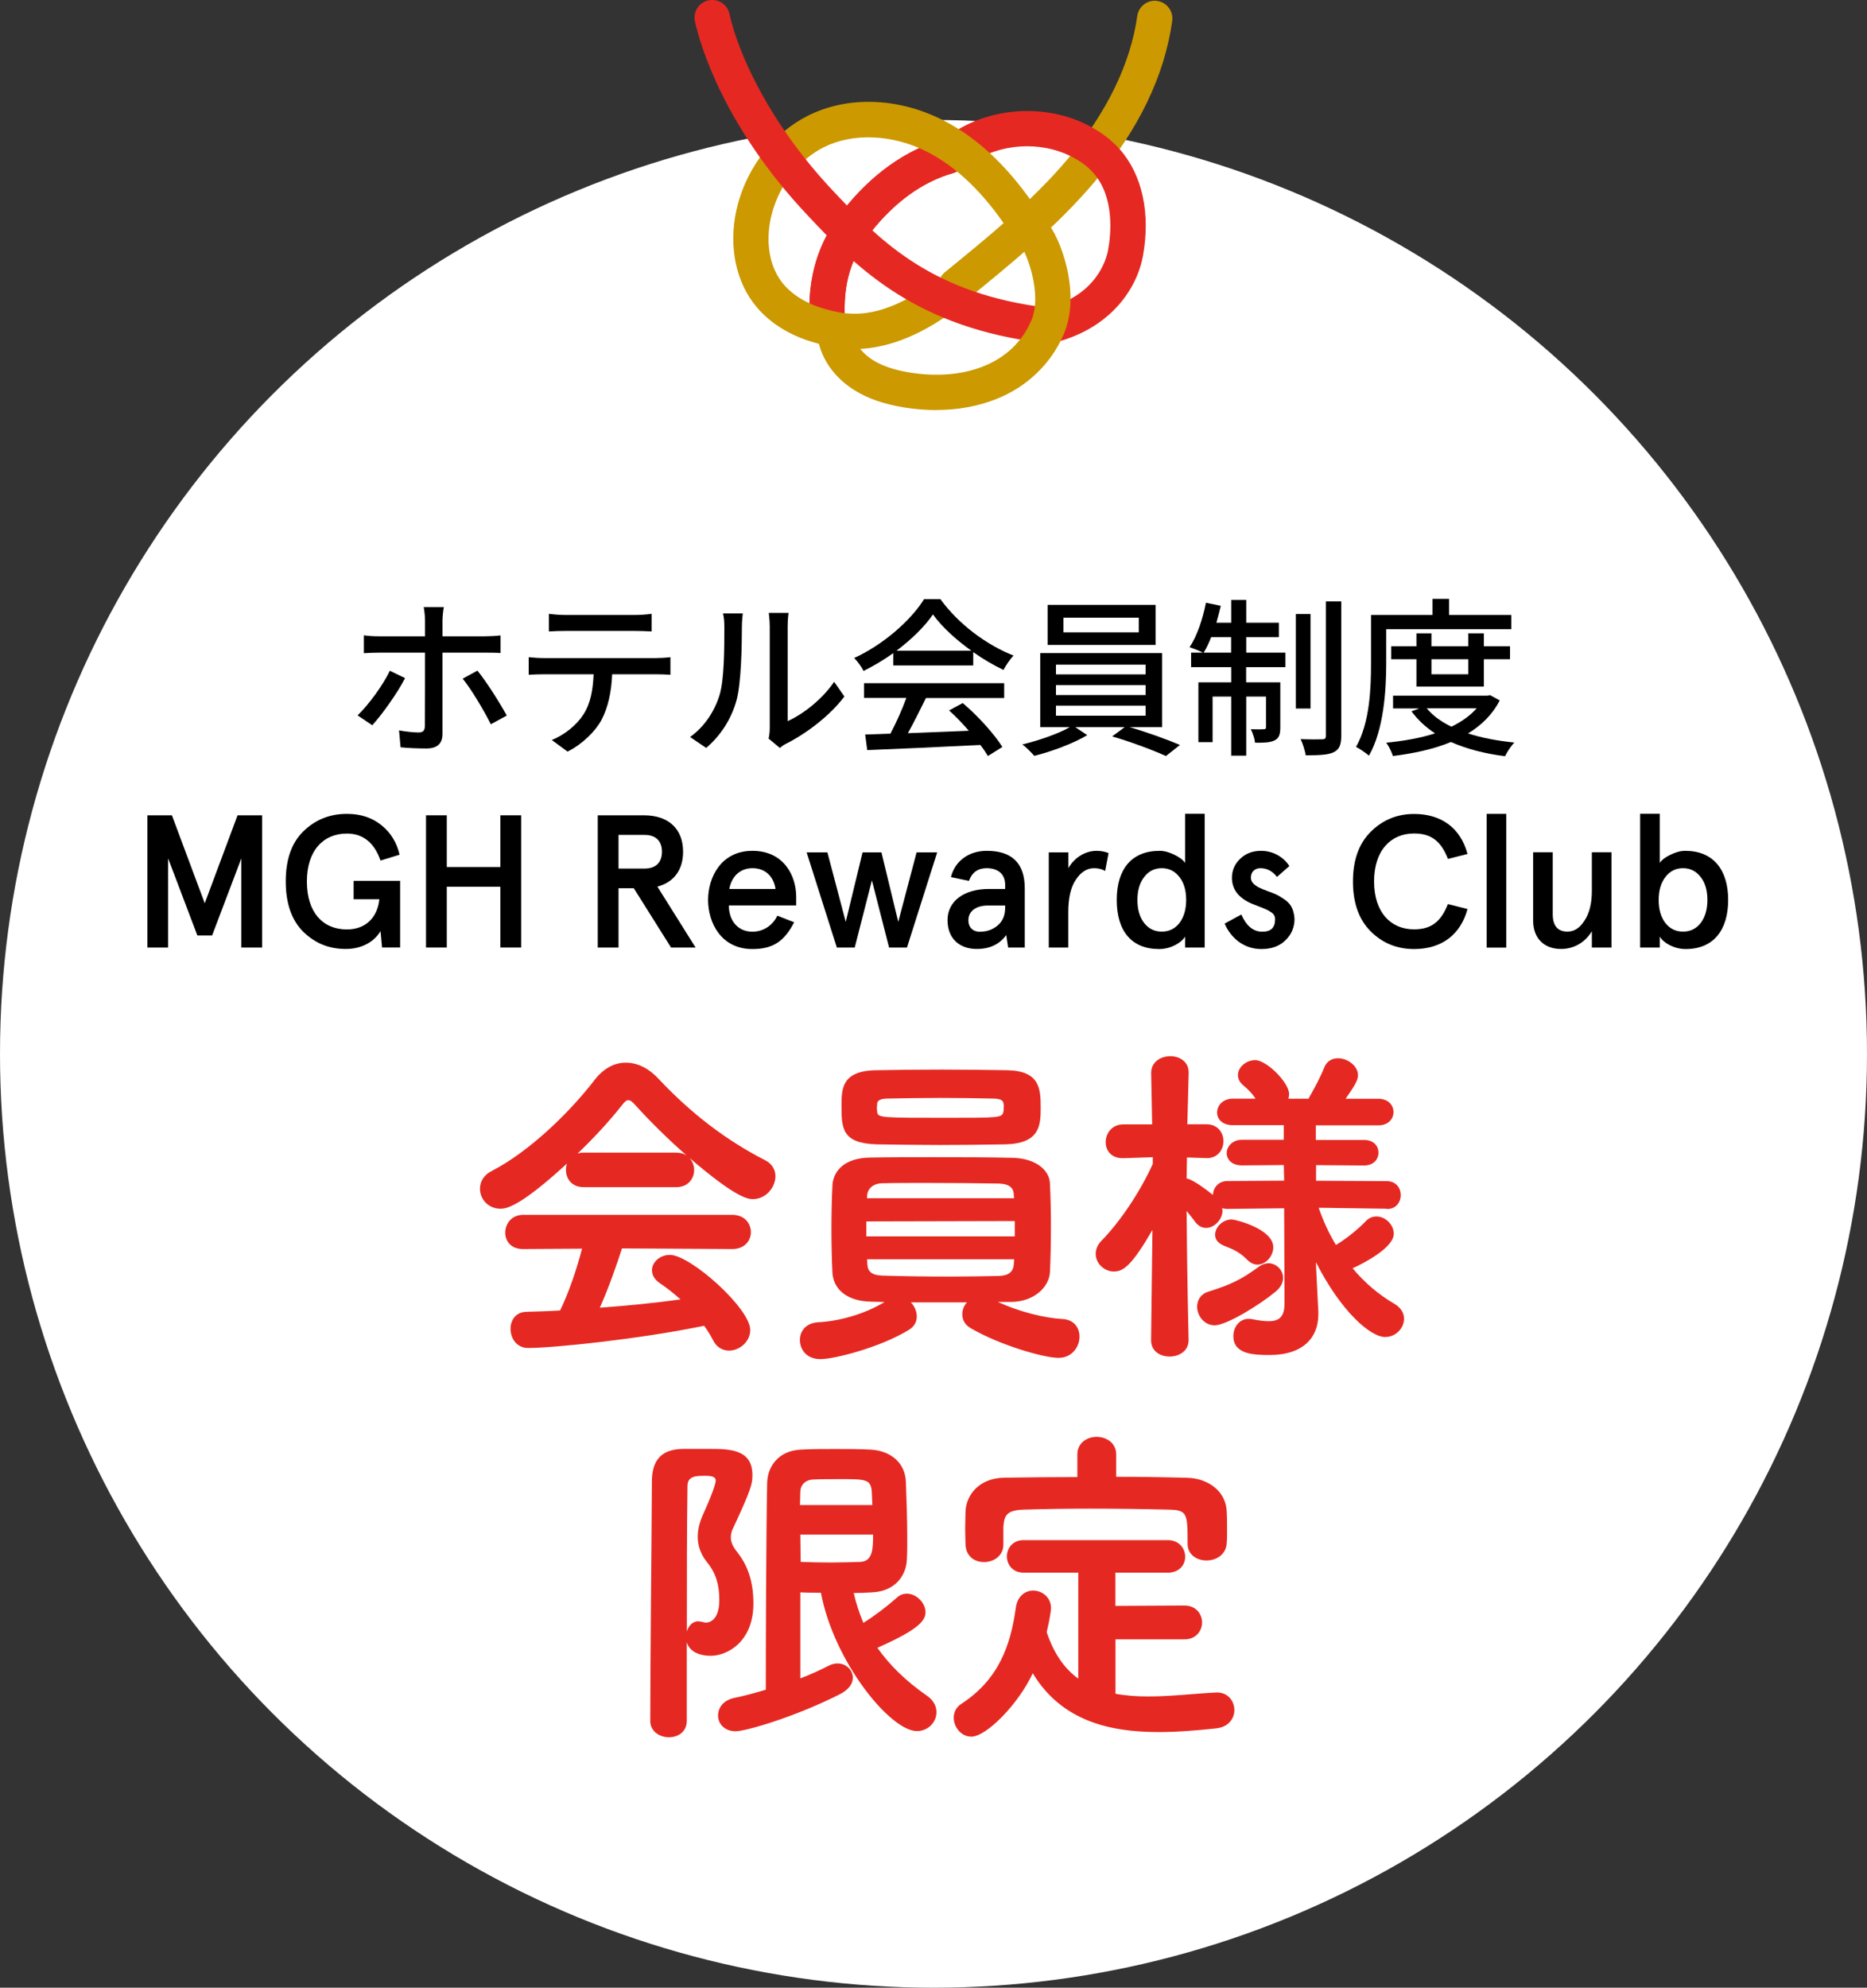 <?xml version="1.0" encoding="UTF-8"?>
<svg id="lead02" data-name="lead02" xmlns="http://www.w3.org/2000/svg" viewBox="0 0 207.64 220.98">
  <rect x="0" y="0" width="207.64" height="220.98" fill="#333333" stroke="none"/>
  <defs>
    <style>
      .cls-1 {
        fill: #fff;
      }

      .cls-2 {
        fill: #e52922;
      }

      .cls-3 {
        fill: #c90;
      }

      .cls-4 {
        fill: #e12922;
      }
    </style>
  </defs>
  <g id="lead02_in" data-name="lead02_in">
    <g>
      <circle class="cls-1" cx="103.82" cy="117.16" r="103.82"/>
      <g>
        <path class="cls-2" d="M64.9,131.98c-1.33,0-1.96-.96-1.96-1.92,0-.22,.04-.48,.11-.7-5.21,4.8-6.76,5.02-7.38,5.02-1.37,0-2.29-1.07-2.29-2.22,0-.74,.37-1.51,1.33-1.99,4.21-2.18,8.68-6.54,11.45-10.15,.96-1.22,2.14-1.88,3.43-1.88s2.55,.59,3.73,1.88c3.58,3.8,7.46,6.76,11.78,8.97,.81,.41,1.14,1.11,1.14,1.77,0,1.26-1.07,2.55-2.51,2.55-.59,0-1.92-.18-7.05-4.58,.33,.37,.52,.85,.52,1.33,0,.96-.66,1.92-1.99,1.92h-10.3Zm4.28,6.79c-.63,1.96-1.48,4.39-2.47,6.61,3.06-.22,6.09-.52,8.97-.92-.7-.63-1.48-1.26-2.25-1.77-.66-.44-.92-.96-.92-1.48,0-.89,.89-1.7,1.99-1.7,2.29,0,8.94,5.95,8.94,8.35,0,1.29-1.18,2.29-2.36,2.29-.67,0-1.37-.33-1.77-1.14-.3-.59-.63-1.11-1-1.62-7.16,1.48-16.76,2.47-19.57,2.47-1.29,0-1.96-1.07-1.96-2.14,0-.92,.55-1.85,1.74-1.88,1.26-.04,2.51-.07,3.77-.15,.96-1.96,1.85-4.58,2.44-6.87l-6.54,.04h-.04c-1.33,0-1.96-.89-1.96-1.81,0-1,.7-1.99,1.99-1.99h23.26c1.37,0,2.07,.96,2.07,1.92s-.7,1.88-2.07,1.88l-12.26-.07Zm5.98-10.63c.48,0,.92,.11,1.22,.33-2.03-1.77-4.06-3.77-5.72-5.61-.33-.37-.55-.55-.78-.55s-.41,.18-.7,.55c-1.37,1.74-3.1,3.62-4.95,5.39,.19-.07,.41-.11,.67-.11h10.27Z"/>
        <path class="cls-2" d="M111.02,144.76c2.33,1.07,5.13,1.77,7.16,1.88,1.29,.07,1.88,1,1.88,1.96,0,1.14-.85,2.36-2.33,2.36-1.62,0-6.5-1.4-9.75-3.29-.67-.37-.96-.96-.96-1.55,0-.48,.18-.96,.52-1.33h-6.24c.41,.41,.66,1,.66,1.55,0,.59-.26,1.14-.89,1.51-3.1,1.92-8.27,3.25-9.82,3.25s-2.29-1.07-2.29-2.14c0-.96,.66-1.88,2.03-1.96,2.18-.11,4.99-.81,7.39-2.25l-1.48-.04c-2.73-.04-4.21-1.4-4.32-3.21-.07-1.33-.11-3.1-.11-4.87s.04-3.54,.11-4.84c.07-1.44,1.14-3.06,4.21-3.1,1.99-.04,4.39-.04,6.91-.04,3.06,0,6.28,0,8.97,.07,2.44,.07,4.03,1.29,4.1,2.84,.07,1.44,.11,3.1,.11,4.76,0,1.85-.04,3.66-.11,5.13-.11,1.66-1.77,3.25-4.28,3.29h-1.48Zm-6.54-17.47c-2.47,0-4.91-.04-6.98-.07-3.84-.11-3.91-1.77-3.91-4.25,0-1.92,0-3.95,3.91-3.99,2.18-.04,4.73-.07,7.27-.07s5.1,.04,7.24,.07c3.62,.07,3.73,2.03,3.73,4.14,0,1.92-.04,3.99-3.88,4.1-2.33,.04-4.87,.07-7.38,.07Zm8.38,8.46l-16.51,.04v1.66h16.51v-1.7Zm-.11-2.99c-.04-.63-.41-1.14-1.66-1.18-2.18-.04-5.24-.07-8.16-.07-1.77,0-3.51,0-4.88,.04-1.03,.04-1.55,.7-1.59,1.22l-.04,.44h16.36l-.04-.44Zm-16.32,7.24c0,.22,.04,.41,.04,.59,.04,.78,.52,1.18,1.62,1.22,2.1,.07,4.87,.11,7.61,.11,1.96,0,3.84-.04,5.43-.07,1.07-.04,1.55-.48,1.62-1.26,0-.18,.04-.37,.04-.59h-16.36Zm15.21-16.91c0-.18,0-.33-.04-.44-.04-.26-.22-.52-1.22-.52-1.7-.04-3.8-.07-5.87-.07s-4.14,.04-5.8,.07c-1,0-1.15,.37-1.15,.55,0,.15-.04,.33-.04,.48,0,.18,.04,.33,.04,.48,.07,.63,.55,.63,7.61,.63,5.98,0,6.28,0,6.42-.66,.04-.11,.04-.33,.04-.52Z"/>
        <path class="cls-2" d="M154.23,134.38l-7.57-.11c.48,1.4,1.11,2.81,1.92,4.14,1.22-.74,2.47-1.77,3.29-2.62,.37-.41,.81-.55,1.22-.55,1,0,1.92,.92,1.92,1.92,0,1.59-3.51,3.36-4.58,3.84,1.33,1.59,2.92,2.95,4.65,3.95,.74,.44,1.07,1.03,1.07,1.66,0,1.03-.89,2.03-2.11,2.03-1.62,0-4.91-2.84-7.68-8.31v.33l.26,5.17v.3c0,2.55-1.66,4.51-5.43,4.51-1.74,0-4.02-.07-4.02-2.1,0-.96,.63-1.92,1.7-1.92,.15,0,.26,0,.41,.04,.74,.15,1.33,.22,1.81,.22,1.22,0,1.77-.52,1.77-1.99l-.04-10.56-6.31,.07c-.22,0-.41-.04-.59-.07,0,.07,.04,.18,.04,.26,0,1-.92,1.92-1.81,1.92-.44,0-.85-.18-1.22-.66-.26-.37-.63-.81-.96-1.22,.04,6.61,.22,14.33,.22,14.33v.04c0,1.18-1.03,1.81-2.1,1.81s-2.07-.59-2.07-1.81v-.04l.15-12.22c-2.25,3.88-3.21,4.62-4.28,4.62s-2.03-.89-2.03-1.96c0-.48,.18-1,.66-1.48,1.88-1.92,4.17-5.17,5.69-8.53v-.74l-3.29,.11h-.07c-1.29,0-1.88-.89-1.88-1.77,0-1,.7-1.99,1.96-1.99h3.21l-.11-5.69v-.04c0-1.22,1.07-1.85,2.14-1.85,1,0,2.03,.59,2.03,1.81v.07s-.07,2.47-.15,5.69h2.14c1.26,0,1.88,.96,1.88,1.88s-.63,1.88-1.81,1.88h-.07l-2.18-.07c0,.78-.04,1.55-.04,2.33l.26,.07c.78,.33,1.88,1.11,2.66,1.77,.04-.78,.59-1.55,1.62-1.55l6.31-.04-.04-1.74-4.65,.04c-1.14,0-1.7-.66-1.7-1.37s.63-1.48,1.7-1.48h4.65v-1.62h-5.65c-1.22,0-1.77-.7-1.77-1.4,0-.78,.63-1.55,1.77-1.55h2.51c-.37-.55-.7-.92-1.37-1.48-.44-.37-.59-.78-.59-1.14,0-.89,.92-1.66,1.92-1.66,1.29,0,3.77,2.51,3.77,3.77,0,.18-.04,.37-.07,.52h2.22c.66-1.14,1.33-2.4,1.74-3.43,.29-.78,.92-1.07,1.55-1.07,1.07,0,2.22,.85,2.22,1.88,0,.55-.3,1.07-1.37,2.62h3.62c1.14,0,1.7,.74,1.7,1.48s-.55,1.48-1.7,1.48h-6.94v1.62h5.35c1.11,0,1.62,.7,1.62,1.4,0,.74-.52,1.44-1.62,1.44l-5.32-.04v1.74l7.87,.04c1.03,0,1.55,.78,1.55,1.55s-.52,1.55-1.51,1.55h-.04Zm-19.13,12.96c-1.18,0-1.96-1.07-1.96-2.07,0-.7,.37-1.4,1.22-1.66,2.55-.81,3.66-1.33,5.72-2.84,.33-.22,.67-.33,1-.33,.85,0,1.62,.74,1.62,1.62,0,.52-.26,1.07-.85,1.55-1.74,1.44-5.43,3.73-6.76,3.73Zm3.58-7.31c-1.03-1.07-1.96-1.26-2.73-1.62-.59-.3-.81-.7-.81-1.14,0-.85,.85-1.7,1.85-1.7,.37,0,4.62,1.03,4.62,3.1,0,.96-.81,1.92-1.77,1.92-.37,0-.78-.18-1.14-.55Z"/>
        <path class="cls-2" d="M76.38,182.5v8.83c0,1.22-1,1.81-1.99,1.81s-2.07-.63-2.07-1.81c0-6.68,.15-20.27,.18-26.59,0-2.18,.85-3.62,3.43-3.66h2.99c2.1,0,4.76,0,4.76,2.88,0,.96-.07,1.48-2.1,5.83-.22,.41-.3,.78-.3,1.11,0,.59,.26,1.07,.63,1.55,1.22,1.51,1.88,3.29,1.88,5.83,0,4.25-2.92,5.8-4.73,5.8-2.14,0-2.62-1.18-2.7-1.59Zm1.29-2.25c.15,0,.33,.04,.48,.07,.11,.04,.22,.07,.37,.07,.22,0,1.48-.11,1.48-2.51,0-1.62-.33-2.92-1.37-4.21-.74-.92-1.03-1.88-1.03-2.81s.26-1.77,.63-2.58c1.37-3.03,1.37-3.62,1.37-3.69,0-.44-.52-.52-1.22-.52-1,0-1.92,.04-1.92,1.14-.07,4.54-.07,10.34-.07,16.17,.18-.63,.63-1.14,1.29-1.14Zm13.63-3.18c-.78,0-1.55,0-2.29-.04v9.56c1.18-.44,2.18-.92,3.14-1.4,.33-.18,.7-.26,1-.26,.96,0,1.7,.74,1.7,1.59,0,.63-.41,1.29-1.4,1.81-5.02,2.55-10.52,4.14-11.63,4.14-1.26,0-1.96-.85-1.96-1.74s.59-1.7,1.77-1.96c1.26-.26,2.44-.59,3.54-.92,0-5.54,.04-17.54,.15-23,.04-1.74,1.18-3.54,3.69-3.69,1.22-.07,2.51-.07,3.88-.07s2.7,0,3.95,.07c2.1,.11,3.84,1.37,3.91,3.62,.07,1.92,.15,4.1,.15,6.2,0,.81,0,1.59-.04,2.36-.07,1.92-1.4,3.58-3.88,3.69-.66,.04-1.33,.07-2.03,.07,.26,1.18,.63,2.25,1.07,3.32,1.29-.81,2.55-1.77,3.77-2.84,.33-.3,.7-.41,1.07-.41,1.03,0,2.07,1,2.07,2.07,0,.96-.85,1.96-5.35,3.95,1.33,1.88,3.1,3.66,5.54,5.35,.74,.52,1.03,1.18,1.03,1.81,0,1.11-.92,2.1-2.18,2.1-2.92,0-9.19-7.61-10.67-15.36v-.04Zm5.72-9.75l-.07-1.55c-.11-1.33-.74-1.33-3.51-1.33-1.03,0-2.1,0-2.99,.04-.96,.04-1.44,.7-1.44,1.33,0,.52-.04,1-.04,1.51h8.05Zm-8.01,3.29c0,1.03,.04,2.03,.04,3.03,.96,.04,2.18,.07,3.36,.07s2.36-.04,3.29-.07c1.37-.07,1.4-1.48,1.4-3.03h-8.09Z"/>
        <path class="cls-2" d="M124.06,182.24v6.06c1.18,.22,2.4,.3,3.62,.3,2.62,0,5.28-.33,7.57-.44h.11c1.22,0,1.92,.96,1.92,1.96,0,.92-.63,1.88-2.03,2.03-2.07,.22-4.25,.41-6.39,.41-5.5,0-10.82-1.26-14-6.54-1.62,3.47-5.17,7.05-6.83,7.05-1.14,0-1.96-1.07-1.96-2.1,0-.59,.26-1.18,.85-1.55,4.14-2.7,5.47-6.46,6.06-10.71,.18-1.29,1.07-1.88,1.92-1.88,1,0,1.99,.74,1.99,1.96,0,.11-.07,.92-.48,2.66,.81,2.44,2.03,4.1,3.51,5.17v-11.78h-6.06c-1.26,0-1.88-.92-1.88-1.81s.63-1.81,1.88-1.81h15.99c1.29,0,1.96,.92,1.96,1.85s-.67,1.77-1.96,1.77h-5.8v3.69l7.68-.04c1.29,0,1.96,.96,1.96,1.88s-.66,1.88-1.96,1.88h-7.68Zm.07-18.06c2.66,0,5.28,.04,7.87,.11,2.33,.04,4.36,1.48,4.43,3.77,.04,.59,.04,1.37,.04,2.1,0,.52,0,1.03-.04,1.4-.07,1.29-1.18,1.92-2.25,1.92s-2.1-.63-2.1-1.85v-.07c0-3.32-.04-3.69-2.14-3.73-2.73-.07-5.8-.11-8.75-.11-2.58,0-5.1,.04-7.35,.11-1.92,.07-2.14,.66-2.25,1.92v1.99c0,1.22-1.07,1.92-2.14,1.92s-2.03-.63-2.07-1.99c0-.48-.04-1.07-.04-1.7,0-.66,.04-1.33,.04-1.92,.07-1.85,1.51-3.73,4.32-3.77,2.66-.04,5.39-.07,8.12-.07v-2.51c0-1.29,1.07-1.96,2.14-1.96s2.18,.66,2.18,1.96v2.47Z"/>
      </g>
      <g>
        <path d="M16.39,105.34v-14.7h2.73l3.65,9.78,3.65-9.78h2.73v14.7h-2.31v-9.91l-3.25,8.57h-1.64l-3.25-8.57v9.91h-2.31Z"/>
        <path d="M42.49,105.34l-.17-1.83c-.61,1.07-1.95,1.99-3.86,1.99s-3.44-.65-4.75-1.93c-1.28-1.28-1.93-3.15-1.93-5.58s.65-4.3,1.97-5.58,2.92-1.93,4.83-1.93c1.53,0,2.81,.42,3.84,1.26,1.03,.82,1.7,1.91,2.02,3.28l-2.12,.65c-.69-1.99-1.95-3-3.74-3-2.62,0-4.45,1.89-4.45,5.33s1.78,5.33,4.45,5.33c2.18,0,3.42-1.43,3.61-3.36h-2.86v-2.04h5.17v7.41h-2.02Z"/>
        <path d="M47.38,105.34v-14.7h2.31v5.75h5.96v-5.75h2.31v14.7h-2.31v-6.76h-5.96v6.76h-2.31Z"/>
        <path d="M73.12,98.58l4.24,6.76h-2.73l-4.14-6.59h-1.7v6.59h-2.31v-14.7h5.14c2.75,0,4.35,1.53,4.35,4.05,0,2.02-1.03,3.4-2.86,3.88Zm-1.43-2.02c1.18,0,1.93-.61,1.93-1.87s-.76-1.87-1.93-1.87h-2.9v3.74h2.9Z"/>
        <path d="M88.56,100.66h-7.5c0,1.66,.97,2.92,2.62,2.92,1.18,0,2.25-.67,2.77-1.78l1.87,.73c-1.07,2.08-2.31,2.98-4.64,2.98-3.49,0-4.93-2.94-4.93-5.46s1.45-5.46,4.93-5.46,4.87,2.75,4.87,5.12v.94Zm-7.45-1.83h5.14c-.19-1.32-1.07-2.31-2.56-2.31-1.41,0-2.33,.94-2.58,2.31Z"/>
        <path d="M101.92,94.76h2.31l-3.36,10.58h-1.99l-1.91-7.47-1.91,7.47h-1.99l-3.36-10.58h2.31l2.04,7.73,1.87-7.73h2.1l1.87,7.73,2.04-7.73Z"/>
        <path d="M109.96,98.83h1.83v-.46c0-1.26-.86-1.85-2.06-1.85-.97,0-1.62,.46-1.97,1.41l-2-.42c.44-1.78,1.97-2.92,3.99-2.92,2.81,0,4.22,1.39,4.22,4.18v6.57h-1.85l-.21-1.39c-.74,1.03-1.83,1.55-3.28,1.55-1.87,0-3.25-1.11-3.25-3.21s1.83-3.46,4.58-3.46Zm-.94,4.75c.73,0,1.39-.23,1.93-.69,.57-.48,.84-1.13,.84-1.99v-.23h-1.91c-1.34,0-2.18,.63-2.18,1.64,0,.76,.46,1.28,1.32,1.28Z"/>
        <path d="M118.82,105.34h-2.18v-10.58h2.18v1.76c.69-1.24,1.95-1.93,3.13-1.93,.48,0,.92,.08,1.34,.25l-.38,1.99c-.34-.21-.76-.31-1.24-.31-.78,0-1.45,.42-2.02,1.28-.57,.84-.84,2.04-.84,3.61v3.93Z"/>
        <path d="M128.96,94.59c.53,0,1.05,.15,1.62,.42,.57,.27,.97,.57,1.22,.92v-5.46h2.18v14.87h-2.18v-1.22c-.4,.69-1.6,1.39-2.88,1.39-3.09,0-4.72-2.02-4.72-5.46s1.66-5.46,4.77-5.46Zm-2.46,5.46c0,1.07,.25,1.93,.76,2.58,.5,.63,1.15,.94,1.95,.94s1.45-.31,1.95-.94c.5-.65,.76-1.51,.76-2.58s-.25-1.93-.76-2.56c-.5-.65-1.16-.97-1.95-.97s-1.45,.31-1.95,.97c-.5,.63-.76,1.49-.76,2.56Z"/>
        <path d="M143.41,96.27l-1.39,1.22c-.5-.65-1.11-.97-1.85-.97-.59,0-1.05,.38-1.05,1.05,0,.23,.08,.46,.27,.65,.36,.36,.71,.52,1.62,.86,.74,.27,1.05,.38,1.64,.78,.84,.5,1.24,1.13,1.32,2.29,0,.94-.34,1.74-1.01,2.39s-1.55,.97-2.67,.97c-2.02,0-3.44-1.3-4.09-2.83l1.85-1.01c.57,1.28,1.34,1.91,2.33,1.91s1.43-.46,1.43-1.39c0-.36-.15-.61-.55-.84-.19-.13-.38-.23-.55-.29-.31-.15-1.09-.42-1.43-.57-1.51-.63-2.27-1.6-2.27-2.9,0-.84,.32-1.55,.92-2.12,.61-.59,1.39-.88,2.33-.88,1.28,0,2.46,.65,3.13,1.68Z"/>
        <path d="M161.03,95.47c-.76-1.93-1.83-2.81-3.76-2.81-2.6,0-4.45,1.89-4.45,5.33s1.85,5.33,4.45,5.33c1.93,0,3-.88,3.76-2.81l2.18,.55c-.76,2.83-2.86,4.45-5.94,4.45-1.89,0-3.51-.65-4.83-1.97-1.32-1.32-1.97-3.17-1.97-5.54s.65-4.2,1.97-5.52c1.32-1.32,2.94-1.99,4.83-1.99,3.09,0,5.19,1.62,5.94,4.45l-2.18,.55Z"/>
        <path d="M165.34,90.48h2.18v14.87h-2.18v-14.87Z"/>
        <path d="M179.22,105.34h-2.18v-1.81c-.76,1.26-2.02,1.97-3.42,1.97-1.87,0-3.11-1.15-3.11-3.17v-7.58h2.18v6.89c0,1.28,.55,1.93,1.64,1.93,.74,0,1.37-.4,1.89-1.22,.55-.82,.82-1.93,.82-3.32v-4.28h2.18v10.58Z"/>
        <path d="M187.47,105.51c-1.28,0-2.48-.69-2.88-1.39v1.22h-2.18v-14.87h2.18v5.46c.25-.36,.65-.65,1.22-.92,.57-.27,1.09-.42,1.62-.42,3.11,0,4.77,2.1,4.77,5.46s-1.64,5.46-4.72,5.46Zm2.42-5.46c0-1.07-.25-1.93-.76-2.56-.5-.65-1.16-.97-1.95-.97s-1.45,.31-1.95,.97c-.5,.63-.76,1.49-.76,2.56s.25,1.93,.76,2.58c.5,.63,1.15,.94,1.95,.94s1.45-.31,1.95-.94c.5-.65,.76-1.51,.76-2.58Z"/>
      </g>
      <g>
        <path d="M45.05,75.39c-.84,1.65-2.6,4.1-3.65,5.24l-1.63-1.1c1.25-1.2,2.83-3.38,3.59-4.96l1.69,.82Zm4.16-2.83v9.04c0,1.04-.55,1.61-1.79,1.61-.89,0-2.01-.04-2.87-.13l-.17-1.88c.82,.15,1.67,.23,2.17,.23s.7-.21,.7-.72c.02-.89,.02-7.16,.02-8.07v-.08h-5.07c-.59,0-1.2,.02-1.73,.06v-1.99c.55,.08,1.12,.11,1.71,.11h5.09v-1.77c0-.44-.08-1.18-.15-1.48h2.24c-.06,.27-.15,1.06-.15,1.5v1.75h4.77c.49,0,1.2-.04,1.69-.1v1.96c-.55-.04-1.2-.04-1.67-.04h-4.79Zm3.88,1.99c1.01,1.22,2.51,3.61,3.27,5l-1.77,.97c-.78-1.56-2.17-3.89-3.13-5.07l1.63-.89Z"/>
        <path d="M72.96,73.16c.4,0,1.12-.04,1.6-.1v1.96c-.44-.04-1.1-.06-1.6-.06h-4.88c-.08,2.01-.46,3.69-1.18,5.07-.68,1.27-2.13,2.7-3.78,3.53l-1.75-1.29c1.41-.57,2.75-1.65,3.51-2.83,.82-1.27,1.06-2.77,1.14-4.48h-5.49c-.57,0-1.2,.02-1.73,.06v-1.96c.53,.06,1.14,.1,1.73,.1h12.42Zm-10.05-3.02c-.63,0-1.33,.02-1.86,.06v-1.96c.57,.08,1.23,.13,1.86,.13h7.66c.59,0,1.29-.04,1.9-.13v1.96c-.61-.04-1.31-.06-1.9-.06h-7.66Z"/>
        <path d="M76.74,81.94c1.63-1.16,2.72-2.87,3.27-4.62,.55-1.69,.55-5.4,.55-7.58,0-.65-.04-1.1-.15-1.54h2.2c-.02,.15-.1,.85-.1,1.52,0,2.17-.08,6.21-.59,8.11-.57,2.09-1.77,3.95-3.38,5.32l-1.8-1.22Zm8.74,.17c.08-.32,.13-.76,.13-1.2v-11.25c0-.78-.11-1.41-.11-1.52h2.2c-.02,.11-.1,.74-.1,1.52v10.51c1.65-.74,3.8-2.36,5.17-4.37l1.14,1.63c-1.61,2.15-4.27,4.14-6.46,5.24-.32,.15-.51,.32-.72,.48l-1.25-1.04Z"/>
        <path d="M99.35,72.61c-1.04,.74-2.17,1.42-3.31,1.98-.19-.4-.66-1.06-1.04-1.44,3.25-1.48,6.34-4.22,7.77-6.54h1.82c2.01,2.79,5.17,5.11,8.13,6.27-.42,.44-.82,1.06-1.12,1.6-1.1-.53-2.26-1.2-3.36-1.98v1.48h-8.89v-1.37Zm-3.27,3.34h15.6v1.65h-8.7c-.63,1.27-1.33,2.7-2.01,3.91,2.11-.08,4.46-.17,6.78-.27-.7-.8-1.46-1.6-2.2-2.26l1.52-.82c1.73,1.46,3.53,3.48,4.41,4.88l-1.61,1.01c-.21-.36-.49-.78-.84-1.23-4.52,.23-9.35,.44-12.58,.57l-.23-1.73,2.81-.1c.63-1.18,1.31-2.7,1.77-3.97h-4.71v-1.65Zm11.95-3.61c-1.71-1.22-3.27-2.64-4.27-4.03-.91,1.33-2.36,2.75-4.05,4.03h8.32Z"/>
        <path d="M125.63,80.84c1.9,.55,4.18,1.37,5.6,1.98l-1.56,1.23c-1.42-.65-3.99-1.61-5.98-2.18l1.39-1.03h-5.49l1.33,.89c-1.52,.91-3.95,1.82-5.89,2.3-.32-.36-.89-.95-1.33-1.27,1.8-.42,4.03-1.2,5.28-1.92h-3.29v-8.23h13.56v8.23h-3.63Zm2.89-9.14h-12.01v-4.45h12.01v4.45Zm-11.08,3.27h9.97v-1.08h-9.97v1.08Zm0,2.3h9.97v-1.1h-9.97v1.1Zm0,2.3h9.97v-1.12h-9.97v1.12Zm9.21-10.9h-8.38v1.63h8.38v-1.63Z"/>
        <path d="M138.59,72.56h4.37v1.61h-4.37v1.69h3.8v5c0,.72-.11,1.18-.61,1.44s-1.22,.28-2.2,.27c-.04-.44-.25-1.08-.47-1.5,.68,.02,1.25,.02,1.44,0,.19,0,.25-.06,.25-.25v-3.38h-2.2v6.57h-1.67v-6.57h-2.07v5.07h-1.58v-6.65h3.65v-1.69h-4.46v-1.61h1.31c-.36-.21-1.06-.46-1.48-.61,.84-1.25,1.46-3.13,1.82-4.94l1.65,.34c-.15,.63-.32,1.27-.49,1.88h1.65v-2.53h1.67v2.53h3.63v1.6h-3.63v1.73Zm-1.67,0v-1.73h-2.22c-.25,.65-.53,1.25-.84,1.73h3.06Zm8.83,6.21h-1.63v-10.51h1.63v10.51Zm3.42-11.91v14.91c0,1.06-.23,1.56-.85,1.86-.61,.3-1.67,.34-3.1,.34-.08-.48-.32-1.29-.57-1.8,1.06,.04,2.09,.04,2.41,.02,.3,0,.4-.09,.4-.4v-14.93h1.71Z"/>
        <path d="M154.17,73.73c0,2.98-.27,7.39-1.92,10.28-.32-.28-1.06-.8-1.44-.97,1.54-2.7,1.67-6.55,1.67-9.31v-5.36h6.84v-1.79h1.84v1.79h6.92v1.58h-13.91v3.78Zm12.63,4.12c-.8,1.58-2.03,2.77-3.53,3.69,1.52,.49,3.27,.82,5.15,1.01-.36,.36-.82,1.06-1.03,1.52-2.24-.28-4.27-.8-6.02-1.58-1.92,.8-4.14,1.27-6.46,1.56-.13-.44-.46-1.12-.74-1.48,1.92-.19,3.78-.51,5.43-1.04-1.04-.68-1.92-1.5-2.62-2.45l.86-.32h-2.91v-1.42h10.47l.32-.06,1.08,.59Zm-9.27-1.52v-3.04h-2.81v-1.44h2.81v-1.44h1.67v1.44h4.1v-1.44h1.73v1.44h2.91v1.44h-2.91v3.04h-7.5Zm1.14,2.41c.68,.82,1.61,1.5,2.75,2.05,1.12-.55,2.09-1.22,2.81-2.05h-5.57Zm.53-5.45v1.67h4.1v-1.67h-4.1Z"/>
      </g>
      <g>
        <path class="cls-4" d="M92,37.56c-1.04,0-1.91-.82-1.96-1.86-.25-4.84,.92-8.73,3.67-12.24,3.17-4.05,7.04-6.82,11.21-7.99,1.05-.3,2.13,.31,2.42,1.36,.29,1.04-.31,2.13-1.36,2.42-3.36,.95-6.53,3.24-9.18,6.63-2.19,2.8-3.04,5.68-2.84,9.63,.06,1.08-.78,2.01-1.86,2.06-.03,0-.07,0-.1,0Z"/>
        <path class="cls-2" d="M92,37.56c-1.04,0-1.91-.82-1.96-1.86-.25-4.84,.92-8.73,3.67-12.24,3.17-4.05,7.04-6.82,11.21-7.99,1.05-.3,2.13,.31,2.42,1.36,.29,1.04-.31,2.13-1.36,2.42-3.36,.95-6.53,3.24-9.18,6.63-2.19,2.8-3.04,5.68-2.84,9.63,.06,1.08-.78,2.01-1.86,2.06-.03,0-.07,0-.1,0Z"/>
        <path class="cls-3" d="M106.34,33.73c-.57,0-1.14-.25-1.52-.72-.68-.84-.56-2.08,.28-2.76,4.77-3.88,9.7-7.89,13.67-12.6,4.32-5.12,6.98-10.61,7.71-15.87,.15-1.07,1.14-1.83,2.21-1.68,1.07,.15,1.82,1.14,1.68,2.21-.84,6.08-3.73,12.09-8.6,17.86-4.21,4.99-9.29,9.12-14.19,13.11-.36,.3-.8,.44-1.24,.44Z"/>
        <path class="cls-2" d="M117.01,38.1c-.87,0-1.66-.58-1.9-1.46-.28-1.05,.34-2.12,1.39-2.4,5.42-1.45,6.53-5.31,6.74-6.46,.31-1.68,.76-5.87-1.66-8.58-.6-.68-1.4-1.27-2.37-1.77-3.51-1.8-8.04-1.5-11.28,.74-.89,.62-2.11,.4-2.73-.5-.62-.89-.39-2.11,.5-2.73,4.4-3.05,10.55-3.45,15.31-1.01,1.4,.72,2.58,1.61,3.51,2.65,2.52,2.82,3.46,7.16,2.59,11.9-.65,3.55-3.51,7.92-9.58,9.54-.17,.05-.34,.07-.51,.07Z"/>
        <path class="cls-3" d="M95,38.8c-1.88,0-3.32-.4-4.31-.68-2.09-.58-4.98-1.83-6.96-4.52-2.12-2.87-2.74-6.97-1.65-10.97,1.16-4.26,4.07-7.91,7.78-9.77,4.43-2.22,10.06-2.03,15.05,.52,3.93,2,7.48,5.41,10.57,10.13,.59,.91,.34,2.12-.57,2.72-.91,.59-2.12,.34-2.72-.57-2.71-4.14-5.76-7.09-9.07-8.78-3.83-1.95-8.24-2.15-11.5-.51-2.73,1.37-4.88,4.1-5.75,7.3-.78,2.85-.4,5.7,1.02,7.61,1.03,1.39,2.75,2.48,4.84,3.06,2.11,.59,5.61,1.56,11.54-2.59,.89-.62,2.11-.4,2.73,.48,.62,.89,.41,2.11-.48,2.73-4.36,3.05-7.87,3.84-10.51,3.84Z"/>
        <path class="cls-2" d="M115.13,37.99c-.09,0-.19,0-.28-.02-13.67-1.97-19.99-8.67-25.06-14.06-9.35-9.92-11.93-18.98-12.5-21.52-.24-1.06,.43-2.11,1.49-2.35,1.06-.23,2.11,.43,2.34,1.49,1.06,4.73,4.64,12.38,11.52,19.68,4.9,5.2,10.45,11.09,22.76,12.86,1.07,.15,1.82,1.15,1.66,2.22-.14,.98-.98,1.68-1.94,1.68Z"/>
        <path class="cls-3" d="M104.14,45.59c-1.18,0-2.4-.1-3.63-.3-2.24-.37-4.05-1-5.53-1.94-2-1.27-3.39-3.09-3.9-5.13-.26-1.05,.37-2.12,1.43-2.38,1.05-.26,2.12,.37,2.38,1.42,.26,1.05,1.06,2.06,2.19,2.77,1.03,.65,2.36,1.1,4.07,1.38,3.01,.49,5.85,.26,8.21-.68,2.49-.99,4.34-2.75,5.34-5.1,1.25-2.91-.52-7.53-1.2-8.34-.69-.82-.62-2.06,.19-2.77,.81-.7,2.01-.66,2.72,.14,1.47,1.63,3.89,7.85,1.89,12.51-1.41,3.28-4.08,5.84-7.51,7.2-2.02,.8-4.28,1.21-6.66,1.21Z"/>
      </g>
    </g>
  </g>
</svg>
